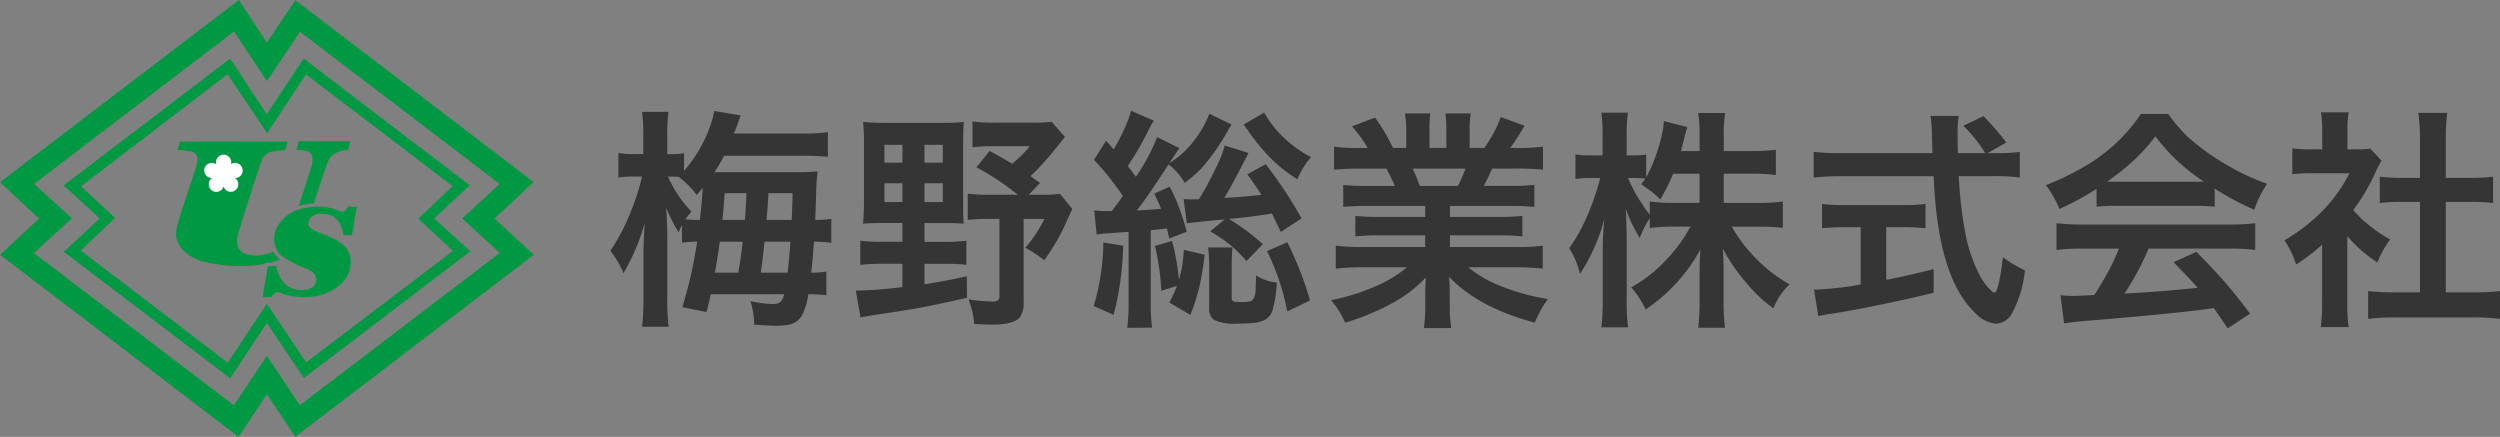 <svg xmlns="http://www.w3.org/2000/svg" width="314.749" height="55" viewBox="0 0 314.749 55">
  <rect x="0" y="0" width="314.749" height="55" fill="#808080" stroke="none"/>
  <g id="ヘッダーロゴ" transform="translate(20135 18111)">
    <g id="マーク" transform="translate(-20135 -18111)">
      <path id="合体_8" data-name="合体 8" d="M.021,32.078l4.9-4.568L0,22.945,30.073,0l3.521,5.368L37.18.022l30.008,22.9L62.242,27.51l4.969,4.568L37.187,54.985,33.6,49.632,30.034,55Zm4.268-8.922,4.759,4.331L4.271,31.855,29.448,51.031l1.919-2.885,2.23-3.352,2.236,3.347,1.906,2.889L62.935,31.838l-4.741-4.332,4.724-4.35L37.776,4,33.6,10.211,29.465,3.962ZM8.036,31.7l4.527-4.209L8.017,23.351,28.97,7.379l4.614,7.005,4.653-7,20.9,15.943-4.475,4.175,4.546,4.137L38.255,47.6,33.6,40.645l-4.617,6.978Zm2.165-8.24,4.281,3.977-4.314,4.1L28.685,45.669,33.6,38.247l4.935,7.386,18.5-14.044-4.367-4.065L57,23.439,38.521,9.358l-4.883,7.406L28.65,9.341Zm22.86,13.95.67-3.889,1.023-.039a5.245,5.245,0,0,0,.927,2.052,2.959,2.959,0,0,0,2.5.979c.977-.054,1.526-.446,1.616-1.1s-.285-1.209-1.155-1.562A13.365,13.365,0,0,1,35.2,32.014a3.251,3.251,0,0,1-.444-3.2,4.914,4.914,0,0,1,3.64-2.628,7.283,7.283,0,0,1,4.19.3c.819.444,1.031-.107,1.209-.479l1.119.034-.6,3.551-1.037.037a5.571,5.571,0,0,0-.549-1.572,2.589,2.589,0,0,0-.616-.7,1.957,1.957,0,0,0-.966-.389,3.237,3.237,0,0,0-1.236,0,1.4,1.4,0,0,0-.925.6c-.309.663-.169,1.071.524,1.413.193.1.583.268,1.084.462a9.637,9.637,0,0,1,2.3,1.128,2.853,2.853,0,0,1,1.255,2.061,3.715,3.715,0,0,1-1.288,3.17,6.1,6.1,0,0,1-1.054.753,6.559,6.559,0,0,1-1.944.7,8.219,8.219,0,0,1-2.069.137,8.606,8.606,0,0,1-2.539-.532c-.4-.163-.591-.067-.751.129s-.386.42-.386.42Zm-7.306-4.432a6.2,6.2,0,0,1-2.668-1.415c-1.226-1.474-.992-2.325-.591-3.775s1.412-4.308,1.875-5.8c.515-1.385.594-2,.4-2.42-.337-.738-2.412-.674-2.412-.674l.3-1.06L36.2,17.818l-.311,1.073s-.863.056-1.519.163A1.735,1.735,0,0,0,33,20.084c-.266.567-2.7,8.167-3.123,9.747-.266,1.99.963,2.183,1.968,2.318a5.225,5.225,0,0,0,1.611-.132,4.429,4.429,0,0,0,.947-.32,3.223,3.223,0,0,0,.882.966s-.97.364-1.149.383-.764.036-.764.036l-.034.159a19.224,19.224,0,0,1-7.583-.266ZM39.2,21.029a3.175,3.175,0,0,0,.136-1.224.9.9,0,0,0-.627-.758,2.056,2.056,0,0,0-.547-.117c-.494-.046-.849-.042-.849-.042l.3-1.1,6.5-.017-.3,1.138a2.8,2.8,0,0,0-2.291.985,6.987,6.987,0,0,0-.572,1.343c-.134.386-1.447,4.347-1.447,4.347a10.27,10.27,0,0,0-1.883.346S38.957,21.748,39.2,21.029Z" transform="translate(0 0)" fill="#009843"/>
      <path id="パス_616" data-name="パス 616" d="M65.2,47.4a.942.942,0,0,0-1.419-.507.957.957,0,1,0-1.883-.241.948.948,0,0,0,.043.268.927.927,0,0,0-.236-.12.948.948,0,1,0-.586,1.8.935.935,0,0,0,.277.042.951.951,0,1,0,1.451,1.044.945.945,0,1,0,1.438-1.044.939.939,0,0,0,.3-.043A.954.954,0,0,0,65.2,47.4Z" transform="translate(-34.698 -26.223)" fill="#fff"/>
    </g>
    <path id="パス_631" data-name="パス 631" d="M14.5-68.728h9.974a29.951,29.951,0,0,0,3.021-.1,28.646,28.646,0,0,0-.185,3.035q-.057,1.838-.114,3.078a12.388,12.388,0,0,0,2.023-.142v3.021a16.834,16.834,0,0,0-2.18-.142q-.114,1.767-.342,3.9a10.731,10.731,0,0,0,1.909-.142v2.978a18.685,18.685,0,0,0-2.28-.114,8.094,8.094,0,0,1-.841,2.736,2.45,2.45,0,0,1-1.753,1.111,8.788,8.788,0,0,1-1.582.114q-.684,0-2.636-.142a10.636,10.636,0,0,0-.47-2.964,14.25,14.25,0,0,0,2.779.37,1.512,1.512,0,0,0,1.04-.3,2.057,2.057,0,0,0,.413-.926H14.045q-.242,1.111-.527,2.237l-3.049-.613q.784-2.636,1.183-4.5.442-2.166.684-3.748a14.132,14.132,0,0,0-1.909.128v-2.223q-.242.484-.427.912a19.21,19.21,0,0,1-1.567-3.092q.142,2.023.142,3.8v7.609a27.08,27.08,0,0,0,.171,3.577H5.4a30.9,30.9,0,0,0,.171-3.577v-5.814q0-.5.057-1.838.057-1.126.1-1.838a26.251,26.251,0,0,1-2.665,6.312,12.368,12.368,0,0,0-1.653-2.807,26.508,26.508,0,0,0,2.836-5.614,25.745,25.745,0,0,0,1.14-3.733h-1a10.664,10.664,0,0,0-1.966.128v-3.092a10.523,10.523,0,0,0,1.966.128H5.553v-2.28A20.824,20.824,0,0,0,5.4-76.322H8.73A20.686,20.686,0,0,0,8.574-73.3v2.294H9.1a8.644,8.644,0,0,0,1.582-.114v2.237a17.85,17.85,0,0,0,3.178-5.343,13.633,13.633,0,0,0,.627-2.209l3.334.556q-.142.342-.356.983-.157.47-.5,1.3h8.578a22.823,22.823,0,0,0,3.249-.171v3.106a29.976,29.976,0,0,0-3.277-.142H15.727A18.033,18.033,0,0,1,14.5-68.728Zm-1.468,1.966q-.3.37-.755.9A10.611,10.611,0,0,0,11.2-67.117a14.246,14.246,0,0,0-1.183-1.012l.014-.014q-.427-.028-.883-.029H8.659a15.282,15.282,0,0,0,2.964,4.417,11.317,11.317,0,0,0-.769.955,16.309,16.309,0,0,0,1.824.085Q12.934-64.923,13.033-66.761Zm2.152,6.783q-.3,2.18-.613,3.9h2.95q.071-.456.185-1.168.157-.969.37-2.736Zm8.535,3.9q.228-1.981.356-3.9H20.813l-.043.356q-.2,2.08-.427,3.548Zm.513-6.64q.071-1.368.114-3.363H21.312l-.057.94q-.085,1.3-.185,2.422Zm-5.685-3.363H15.8q-.128,1.867-.285,3.363h2.836Q18.434-63.854,18.548-66.077ZM38.175-62.33H35.7q-1.553,0-2.479.085.114-1.482.114-2.907v-7.224a25.756,25.756,0,0,0-.114-2.679q1.154.114,2.807.114h7.2a23.347,23.347,0,0,0,2.679-.114q-.085,1.012-.085,2.707v7.5q0,1.9.071,2.608-.8-.085-2.337-.085H40.954v2.365h2.593a20.644,20.644,0,0,0,2.679-.142v3.035a21.6,21.6,0,0,0-2.679-.128H40.954v2.579q2.522-.385,5.329-1.012l.028,2.707q-3.206.727-4.731,1.026-1.881.385-5.571.94-2.209.328-3.106.513l-.6-3.377a56.41,56.41,0,0,0,5.871-.442V-57.2H35.567a21.618,21.618,0,0,0-2.693.142v-3.049a21.127,21.127,0,0,0,2.707.142h2.593Zm0-9.846H35.909v2.251h2.266Zm2.779,0v2.251h2.308v-2.251Zm-2.779,4.845H35.909v2.365h2.266Zm2.779,0v2.365h2.308v-2.365Zm13.337-.912,1.211.869-1.425,1.482h1.539a16.694,16.694,0,0,0,2.394-.114L59.563-64.1q-.3.641-.655,1.439a26.454,26.454,0,0,1-2.878,5.016,17.243,17.243,0,0,0-2.38-1.582,15.754,15.754,0,0,0,2.394-3.619H53.436V-52.4a3.09,3.09,0,0,1-.47,1.924q-.741.94-3.577.94-.727,0-2.18-.085a11.921,11.921,0,0,0-.242-1.624q-.128-.513-.456-1.468a22.341,22.341,0,0,0,2.964.271,1.3,1.3,0,0,0,.7-.142.584.584,0,0,0,.214-.541v-9.718H49.019a20.789,20.789,0,0,0-2.622.128V-66.02a20.791,20.791,0,0,0,2.622.128h3.676a31.839,31.839,0,0,0-5.2-3.448l1.653-2.066q1.767.955,2.836,1.61A14.367,14.367,0,0,0,54.219-72h-4.6A20.1,20.1,0,0,0,47-71.862v-3.249a21.4,21.4,0,0,0,2.836.142h4.731a16.693,16.693,0,0,0,2.394-.114l1.681,1.924q-.527.641-1.14,1.4A34.723,34.723,0,0,1,55.16-69.07Q54.747-68.656,54.291-68.243Zm11.633,2.508a33.872,33.872,0,0,0-3.634-4.545l1.525-2.408q.627.7.955,1.083a23.931,23.931,0,0,0,1.767-3.562,8.586,8.586,0,0,0,.413-1.3l2.878,1.254a8.857,8.857,0,0,0-.57.983A41.618,41.618,0,0,1,66.551-69.5q.541.684,1.012,1.354a24.022,24.022,0,0,0,2.679-5l2.793,1.382q-.185.271-.769,1.168-.228.356-.47.712a10.536,10.536,0,0,0,1.9-1.468,13.639,13.639,0,0,0,2.75-3.861,8.068,8.068,0,0,0,.37-.883l2.807,1.368-.142.228q-.171.256-.313.5a26.523,26.523,0,0,1-3.292,4.731A16.872,16.872,0,0,1,73.7-67.388a7.856,7.856,0,0,0-2.023-2.323l-.784,1.2q-2.052,3.149-3.206,4.6,1.624-.071,3.049-.214-.285-.727-.855-1.909l1.938-.869a21.259,21.259,0,0,1,1.2,2.665q.57,1.553.955,3.007l-2.209.841q-.157-.712-.285-1.254-.328.029-.883.1l-1.154.114v9.219a19.738,19.738,0,0,0,.171,3.049l-3.135.028a23.853,23.853,0,0,0,.171-3.049v-9.034l-1.3.085-1.881.142q-.385.043-.841.128l-.3-3.064a12.855,12.855,0,0,0,1.6.1h.6Q65.24-64.752,65.924-65.735ZM84.69-63.527q-2.209.37-4.759.627l-.641.057q.769.47,1.51.983a27.71,27.71,0,0,1,2.75,2.194L81.5-57.542a20.589,20.589,0,0,0-1.867-1.881,19.489,19.489,0,0,0-2.693-1.852l1.81-1.51-.627.057-.627.057q-2.907.285-3.505.385l-.413-3.064q.484.043.983.043.413,0,.94-.014.769-1.211,1.525-2.693.912-1.8,1.368-2.935a11.424,11.424,0,0,0,.356-1.14l2.992.94-.256.513-.456.883q-1.724,3.334-2.337,4.26l.613-.029q2.465-.157,4.061-.356-.67-1.083-1.767-2.579l2.308-1.282a54.143,54.143,0,0,1,4.517,6.825L85.816-61.2Q85.1-62.7,84.69-63.527ZM72.749-54.422l-1.981.627a30.615,30.615,0,0,0-.8-5.657l2.152-.613a29.239,29.239,0,0,1,.869,4.887q.228-.8.413-1.738a19.09,19.09,0,0,0,.2-2.038l2.622.613q-.242,2.095-.584,3.69a25.382,25.382,0,0,1-1.211,3.89l-2.65-1.553A17.647,17.647,0,0,0,72.749-54.422Zm-9.276-5.457,2.494.4a37.9,37.9,0,0,1-1.2,8.706l-2.508-1.1A29.159,29.159,0,0,0,63.473-59.879ZM87.9-67.844A19.981,19.981,0,0,1,85.3-69.768a24.152,24.152,0,0,1-3.648-4.246q-.142-.2-.513-.712l2.579-1.5a13.821,13.821,0,0,0,2.722,3.377,15.252,15.252,0,0,0,3.178,2.223A10.219,10.219,0,0,0,87.9-67.844ZM76.654-59.252h3.078q-.1,1.054-.1,1.867v4.346a.868.868,0,0,0,.071.456.559.559,0,0,0,.427.171q.242.028.883.028,1.026,0,1.268-.271a2.131,2.131,0,0,0,.356-1.168q.028-.413.057-1.909a6.04,6.04,0,0,0,2.622.9A16.354,16.354,0,0,1,84.79-51.4a2.147,2.147,0,0,1-.812,1.168,3.74,3.74,0,0,1-1.667.484q-.855.085-2.052.085a5.79,5.79,0,0,1-2.907-.5,1.78,1.78,0,0,1-.556-1.567v-5.329A15.385,15.385,0,0,0,76.654-59.252Zm7.424.456,2.551-1.111a42.157,42.157,0,0,1,2.864,7.324L86.628-51.2A29.7,29.7,0,0,0,84.077-58.8Zm19.912-5.685H96.637a26.365,26.365,0,0,0-2.964.128v-2.779A25.448,25.448,0,0,0,96.637-67h3.534a22.484,22.484,0,0,0-1.069-2.18H95.953a30.673,30.673,0,0,0-3.434.142v-2.907a22.873,22.873,0,0,0,3.292.171h.94A16.136,16.136,0,0,0,94.771-74.5l2.907-1.1a22.008,22.008,0,0,1,2.251,3.819H101.6v-2.052a12.7,12.7,0,0,0-.157-2.294h3.192a13.952,13.952,0,0,0-.1,2.166v2.18h2.123v-2.18a15.339,15.339,0,0,0-.114-2.166h3.192a11.737,11.737,0,0,0-.142,2.294v2.052h1.838a16.118,16.118,0,0,0,2.08-3.89l2.992,1.1a32.188,32.188,0,0,1-1.8,2.793h.812a22.472,22.472,0,0,0,3.306-.171v2.907a30.788,30.788,0,0,0-3.463-.142h-2.935q-.627,1.4-1.054,2.18h3.363a26.407,26.407,0,0,0,3.007-.128v2.779a27.347,27.347,0,0,0-3.007-.128H107.11V-63.1h6.113a27.107,27.107,0,0,0,3.007-.128v2.579a27.345,27.345,0,0,0-3.007-.128H107.11v1.468h8.165a24.587,24.587,0,0,0,3.52-.171v2.893a29.317,29.317,0,0,0-3.491-.171h-5.885a14.612,14.612,0,0,0,3.975,2.323,27.93,27.93,0,0,0,6.056,1.681,12.51,12.51,0,0,0-1.653,2.964q-7.082-1.867-10.8-5.771.014.242.057.841.028.513.028,1.225v1.439a21.239,21.239,0,0,0,.185,2.95h-3.434A21.293,21.293,0,0,0,104-52.07v-1.411q0-.769.071-1.995a16.517,16.517,0,0,1-4.2,3.22,29.706,29.706,0,0,1-5.956,2.465,11.415,11.415,0,0,0-.727-1.382,11.521,11.521,0,0,0-1.04-1.439A27.748,27.748,0,0,0,98.1-54.521a15.392,15.392,0,0,0,3.591-2.237H96.252a30.068,30.068,0,0,0-3.52.171V-59.48a25.606,25.606,0,0,0,3.491.171h7.766v-1.468H98.176a27,27,0,0,0-2.978.128v-2.579a26.768,26.768,0,0,0,2.978.128h5.814ZM103.306-67h4.8a15.278,15.278,0,0,0,.955-2.18h-6.64A22.853,22.853,0,0,1,103.306-67Zm38.279-1.539v3.676h4.3a23.057,23.057,0,0,0,3.135-.171v3.32a26.138,26.138,0,0,0-3.149-.157H142.6a17.874,17.874,0,0,0,2.437,3.363,18.664,18.664,0,0,0,4.83,3.9,8.6,8.6,0,0,0-1.225,1.439,11.47,11.47,0,0,0-.812,1.582,17.792,17.792,0,0,1-3.263-3.049,22.511,22.511,0,0,1-3.106-4.474q.1,1.4.1,2.893v3.676a25.763,25.763,0,0,0,.171,3.391h-3.363a30.792,30.792,0,0,0,.171-3.406v-3.463q0-1.411.1-2.992a21.281,21.281,0,0,1-6.882,7.552,13.386,13.386,0,0,0-1.824-2.779,17.776,17.776,0,0,0,4.36-3.406,19.345,19.345,0,0,0,3.092-4.232h-1.924a24.392,24.392,0,0,0-3.192.171v-1.211a9.744,9.744,0,0,0-1.254,2.479,17.765,17.765,0,0,1-1.767-3.676q.057.9.085,2.323.029.969.029,1.553v7.466a27.082,27.082,0,0,0,.171,3.577h-3.363a28.5,28.5,0,0,0,.171-3.577v-6.284q0-1.567.2-3.762a23.807,23.807,0,0,1-3.064,6.9,10.424,10.424,0,0,0-1.354-3.249,18.786,18.786,0,0,0,1.354-2.166,27.774,27.774,0,0,0,1.738-4q.513-1.468.769-2.508l.043-.157h-1.154a11.1,11.1,0,0,0-1.966.128v-3.106a10.524,10.524,0,0,0,1.966.128h1.453v-2.337a20.293,20.293,0,0,0-.157-3.035h3.349a20.508,20.508,0,0,0-.157,3.021v2.351h.869a8.643,8.643,0,0,0,1.582-.114v2.893a19.076,19.076,0,0,0,1.168-2.608,21.717,21.717,0,0,0,.883-3.121,7.474,7.474,0,0,0,.171-1.368l2.964.755a14.964,14.964,0,0,0-.442,1.61q-.2.8-.37,1.411h2.351V-73.4a16.915,16.915,0,0,0-.171-2.779h3.391a16.329,16.329,0,0,0-.171,2.764v2.023h3.434a21.254,21.254,0,0,0,3.121-.171v3.178A26.026,26.026,0,0,0,145-68.542Zm-3.049,0h-3.32a27.234,27.234,0,0,1-1.624,3.249,11.193,11.193,0,0,0-1.254-1.111l-1.14-.812q.328-.442.513-.7A12.823,12.823,0,0,0,130.271-68h-.741a18.949,18.949,0,0,0,1.753,3.249q.4.627.983,1.382v-1.667a23.855,23.855,0,0,0,3.178.171h3.092Zm36.27-2.593h1.211a18.259,18.259,0,0,0,2.836-.157v3.235a23.626,23.626,0,0,0-3.406-.171h-4.275a51.3,51.3,0,0,0,.812,7.1,19.125,19.125,0,0,0,1.71,5.158,7.278,7.278,0,0,0,1.4,1.995q.427.413.57.413.513,0,1.069-4.46a16.518,16.518,0,0,0,2.764,1.653,14.366,14.366,0,0,1-1.667,5.486,2.441,2.441,0,0,1-2.009,1.225,4.074,4.074,0,0,1-2.608-1.382q-4.5-4.26-5.144-16.03l-.071-1.154H156.31a29.331,29.331,0,0,0-3.406.171v-3.249a24.929,24.929,0,0,0,3.406.171h11.556l-.029-.684q-.029-.8-.043-1.71-.014-.527-.071-1.325-.043-.584-.1-.969h3.534a18.111,18.111,0,0,0-.142,2.38q0,.7.043,2.308h3.448a18.483,18.483,0,0,0-2.764-3.448l2.536-1.211a33.675,33.675,0,0,1,2.878,3.32ZM158.818-61.8h-1.924a26.979,26.979,0,0,0-2.935.128v-3.064a21.43,21.43,0,0,0,3.007.142h7.082a20.882,20.882,0,0,0,2.935-.142v3.064a27.635,27.635,0,0,0-2.907-.128h-2.038v6.626q2.579-.5,5.97-1.354v2.978q-3.562.883-8.663,1.9-2.693.527-4.788.826-.385.071-1.069.214l-.541-3.32a41.478,41.478,0,0,0,5.586-.613l.285-.043Zm29.7-4.83a33.488,33.488,0,0,1-4.674,2.522,13.947,13.947,0,0,0-1.7-2.992,32.776,32.776,0,0,0,4.317-2.038,21.491,21.491,0,0,0,7.637-6.925h3.448a19.6,19.6,0,0,0,2.465,2.893,29.24,29.24,0,0,0,5.386,3.8,27.372,27.372,0,0,0,4.588,2.095A14.164,14.164,0,0,0,208.368-64a33.851,33.851,0,0,1-4.973-2.665v2.28a23.836,23.836,0,0,0-2.622-.114h-9.746a24.258,24.258,0,0,0-2.508.114Zm1.354-.912q.541.014,1.2.014h9.689q.584,0,1.268-.014a24.476,24.476,0,0,1-6.113-5.7,22.182,22.182,0,0,1-3.106,3.377A36.2,36.2,0,0,1,189.873-67.545Zm1.468,8.435h-4.431a25.8,25.8,0,0,0-3.434.171V-62.3a29.215,29.215,0,0,0,3.434.157h18.168a29.056,29.056,0,0,0,3.42-.157v3.363a25.656,25.656,0,0,0-3.42-.171H195.06a32.047,32.047,0,0,1-3.035,5.657l1.81-.1q3.163-.185,6.455-.527l.969-.1q-1.04-1.168-3.049-3.22l2.878-1.3q2.308,2.323,3.89,4.161,1.311,1.539,2.864,3.619l-2.821,1.852q-1.2-1.8-1.738-2.551l-1.354.185q-4.189.541-13.736,1.339-2.337.171-3.762.4l-.456-3.534q1.154.071,1.681.071.427,0,1.781-.071l.8-.043q.855-1.311,1.667-2.793A30.081,30.081,0,0,0,191.341-59.11Zm28.747-1.567v8.464a21.56,21.56,0,0,0,.157,2.978h-3.505a20.956,20.956,0,0,0,.171-3.049v-7.324a24.4,24.4,0,0,1-3.263,2.494,12.992,12.992,0,0,0-.712-1.738,10.873,10.873,0,0,0-.769-1.3,22.356,22.356,0,0,0,5.03-3.947,19.691,19.691,0,0,0,3.163-4.5h-4.745a21.88,21.88,0,0,0-2.451.114V-71.72a19.724,19.724,0,0,0,2.294.114h1.468v-2.437a13.71,13.71,0,0,0-.157-2.223h3.491A12.929,12.929,0,0,0,220.1-74v2.394h1.211a10.988,10.988,0,0,0,1.681-.085l1.4,1.51a11.542,11.542,0,0,0-.655,1.24,26.329,26.329,0,0,1-1.781,3.363q-.5.769-1.126,1.61a16.937,16.937,0,0,0,1.282,1.311,18.007,18.007,0,0,0,3.363,2.394,12.417,12.417,0,0,0-1.6,2.893A16.843,16.843,0,0,1,220.087-60.677Zm12.4-4.317v11.385h3.491a26.4,26.4,0,0,0,3.334-.157v3.505a23.5,23.5,0,0,0-3.32-.185H226a25,25,0,0,0-3.292.185v-3.505a27.026,27.026,0,0,0,3.334.157h3.192V-64.994h-2.18a25.056,25.056,0,0,0-2.878.142v-3.32a20.423,20.423,0,0,0,2.878.157h2.18v-5.13a24.647,24.647,0,0,0-.2-3.049h3.634a23.69,23.69,0,0,0-.185,3.049v5.13h3.078a20.054,20.054,0,0,0,2.878-.157v3.32a25.056,25.056,0,0,0-2.878-.142Z" transform="translate(-20059.561 -18020.592)" fill="#353535"/>
  </g>
</svg>
